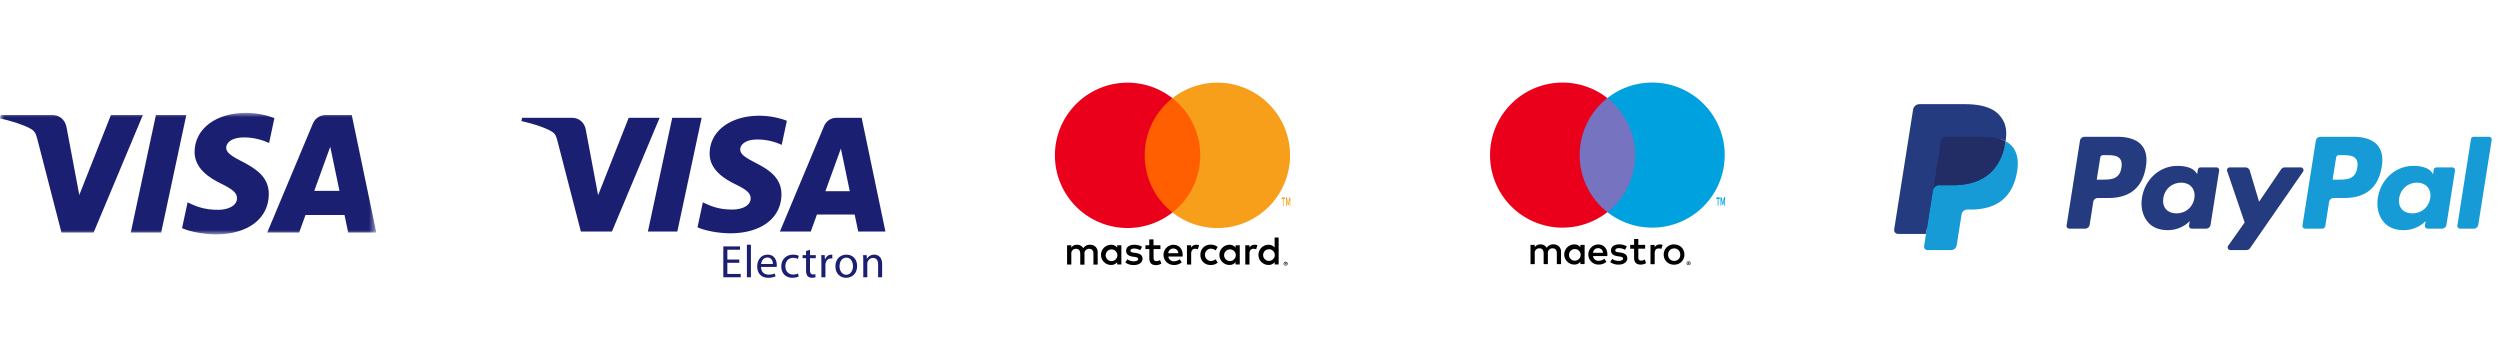 <svg width="288" height="40" viewBox="0 0 288 40" xmlns="http://www.w3.org/2000/svg" xmlns:xlink="http://www.w3.org/1999/xlink">
    <defs>
        <path id="eyxmrl3l7a" d="M0 7h43.35v14H0z"/>
    </defs>
    <g fill="none" fill-rule="evenodd">
        <path d="M0 0h287v40H0z"/>
        <g transform="translate(0 6)">
            <path d="M0 0h44v28H0z"/>
            <mask id="w0gylb96wb" fill="#fff">
                <use xlink:href="#eyxmrl3l7a"/>
            </mask>
            <path d="m21.464 7.247-2.897 13.541h-3.502l2.897-13.54h3.502zm14.738 8.743 1.843-5.084 1.061 5.084h-2.904zm3.908 4.798h3.24l-2.828-13.54h-2.99c-.673 0-1.24.39-1.491.993l-5.257 12.547h3.679l.73-2.022h4.494l.423 2.022zm-9.143-4.42c.015-3.575-4.942-3.772-4.908-5.368.011-.486.474-1.002 1.486-1.134.502-.066 1.885-.116 3.454.606l.615-2.872c-.843-.306-1.927-.6-3.277-.6-3.462 0-5.899 1.84-5.92 4.476-.022 1.95 1.74 3.037 3.067 3.685 1.365.663 1.823 1.09 1.818 1.683-.01.908-1.089 1.31-2.097 1.325-1.76.027-2.782-.476-3.597-.855l-.635 2.967c.819.375 2.33.703 3.896.719 3.68 0 6.087-1.818 6.098-4.633zM16.46 7.247l-5.675 13.54H7.08L4.288 9.982c-.17-.666-.317-.91-.833-1.19C2.614 8.335 1.223 7.907 0 7.641l.083-.394h5.96c.76 0 1.443.506 1.616 1.381l1.475 7.836 3.645-9.217h3.68z" fill="#1A1F71" mask="url(#w0gylb96wb)"/>
        </g>
        <path d="M118 6h34.137v28H118z"/>
        <path d="M126.453 30.477v-1.395a.828.828 0 0 0-.875-.884.86.86 0 0 0-.78.395.816.816 0 0 0-.736-.395.735.735 0 0 0-.65.33v-.274h-.485v2.223h.489v-1.223a.52.52 0 0 1 .544-.59c.32 0 .484.209.484.585v1.237h.488v-1.232a.523.523 0 0 1 .544-.59c.33 0 .488.209.488.585v1.237l.489-.009zm7.225-2.223h-.796v-.674h-.488v.674h-.442v.442h.451v1.023c0 .516.2.823.772.823.214 0 .424-.059.605-.172l-.14-.414a.893.893 0 0 1-.427.126c-.233 0-.321-.15-.321-.372v-1.014h.79l-.004-.442zm4.125-.056a.656.656 0 0 0-.586.326v-.27h-.479v2.223h.484v-1.246c0-.368.158-.572.465-.572a.788.788 0 0 1 .302.055l.149-.465c-.11-.04-.227-.06-.344-.06l.009.01zm-6.237.233a1.663 1.663 0 0 0-.907-.233c-.562 0-.93.27-.93.712 0 .362.27.586.768.655l.232.033c.265.037.39.107.39.233 0 .172-.176.27-.506.27a1.184 1.184 0 0 1-.74-.233l-.232.376c.282.197.62.298.963.289.641 0 1.013-.302 1.013-.726 0-.423-.293-.595-.776-.665l-.233-.032c-.209-.028-.376-.07-.376-.219s.158-.26.423-.26c.245.003.485.068.697.19l.214-.39zm12.955-.233a.656.656 0 0 0-.586.326v-.27h-.479v2.223h.484v-1.246c0-.368.158-.572.465-.572a.788.788 0 0 1 .302.055l.149-.465c-.11-.04-.227-.06-.344-.06l.01.01zm-6.232 1.163a1.123 1.123 0 0 0 1.186 1.163c.29.014.576-.08.8-.266l-.233-.39a.977.977 0 0 1-.581.2.714.714 0 0 1 0-1.423c.21.002.414.072.581.2l.233-.391a1.163 1.163 0 0 0-.8-.265 1.123 1.123 0 0 0-1.186 1.163v.009zm4.53 0v-1.107h-.484v.27a.844.844 0 0 0-.697-.326 1.163 1.163 0 0 0 0 2.326.844.844 0 0 0 .697-.326v.27h.484V29.36zm-1.8 0a.672.672 0 1 1 1.342.079.672.672 0 0 1-1.342-.08zm-5.837-1.163a1.163 1.163 0 1 0 .033 2.326c.334.017.663-.091.923-.303l-.233-.358c-.183.147-.41.23-.646.233a.616.616 0 0 1-.665-.544h1.651v-.186c0-.698-.433-1.163-1.056-1.163l-.007-.005zm0 .433a.551.551 0 0 1 .563.54h-1.163c.018-.311.28-.55.591-.54h.01zm12.118.735V27.36h-.465v1.163a.844.844 0 0 0-.698-.326 1.163 1.163 0 0 0 0 2.326.844.844 0 0 0 .698-.326v.27h.465v-1.102zm.807.788a.233.233 0 0 1 .16.063c.02.02.037.043.05.07a.216.216 0 0 1-.122.288.219.219 0 0 1-.088.018.233.233 0 0 1-.21-.135.219.219 0 0 1 .05-.241.233.233 0 0 1 .167-.063h-.007zm0 .393a.165.165 0 0 0 .12-.051.172.172 0 0 0 0-.233.172.172 0 0 0-.12-.051.174.174 0 0 0-.123.051.172.172 0 0 0 0 .233.172.172 0 0 0 .055.037c.024.01.05.015.075.014h-.007zm.014-.277a.093.093 0 0 1 .06.019c.015.012.022.03.021.049 0 .015-.005.03-.016.041a.081.081 0 0 1-.049.021l.067.077h-.053l-.063-.077h-.02v.077h-.045v-.205l.098-.002zm-.051.04v.055h.05c.01.003.02.003.029 0a.023.023 0 0 0 0-.02.023.023 0 0 0 0-.021.049.049 0 0 0-.028 0l-.051-.014zm-2.558-.944a.672.672 0 1 1 1.341.079.672.672 0 0 1-1.341-.08zm-16.332 0v-1.112h-.483v.27a.844.844 0 0 0-.698-.326 1.163 1.163 0 0 0 0 2.326.844.844 0 0 0 .698-.326v.27h.483v-1.102zm-1.8 0a.672.672 0 1 1 .675.711.667.667 0 0 1-.679-.711h.005z" fill="#000" fill-rule="nonzero"/>
        <g fill-rule="nonzero">
            <path fill="#FF5F00" d="M131.406 11.313h7.325v13.164h-7.325z"/>
            <path d="M131.87 17.897a8.357 8.357 0 0 1 3.198-6.583 8.371 8.371 0 1 0 0 13.164 8.357 8.357 0 0 1-3.197-6.581z" fill="#EB001B"/>
            <path d="M148.614 17.897a8.371 8.371 0 0 1-13.546 6.58 8.371 8.371 0 0 0 0-13.163 8.371 8.371 0 0 1 13.546 6.58v.003zM147.884 23.75v-.823h.155v-.17h-.393v.17h.169v.823h.069zm.762 0v-.993h-.118l-.14.709-.138-.71h-.105v.994h.086v-.745l.128.645h.09l.128-.645v.752l.07-.007z" fill="#F79E1B"/>
        </g>
        <path d="M60 6h42v28H60z"/>
        <path d="m75.987 13.572-5.49 13.098h-3.582l-2.702-10.453c-.163-.642-.306-.879-.804-1.15-.815-.443-2.16-.857-3.343-1.114l.08-.38h5.766c.734 0 1.395.488 1.563 1.334l1.427 7.58 3.525-8.915h3.56zm4.842 0L78.028 26.67h-3.389l2.802-13.098h3.388zm9.192 8.822c.015-3.456-4.778-3.648-4.747-5.192.011-.47.459-.97 1.437-1.097.485-.063 1.825-.113 3.342.586l.594-2.78a9.135 9.135 0 0 0-3.17-.578c-3.35 0-5.706 1.78-5.725 4.33-.022 1.885 1.683 2.937 2.966 3.565 1.32.641 1.763 1.054 1.757 1.627-.01.879-1.054 1.268-2.026 1.282-1.705.027-2.693-.46-3.48-.828l-.616 2.872c.793.363 2.254.679 3.768.695 3.56 0 5.89-1.76 5.9-4.482zm8.846 4.276H102l-2.737-13.098h-2.89c-.653 0-1.2.379-1.444.96L89.845 26.67h3.558l.706-1.956h4.347l.411 1.956zm-3.782-4.64 1.784-4.919 1.025 4.919h-2.81zm-9.919 8.245H83.79v1.282h1.54v.385h-2.004v-3.555h1.925v.385h-1.46v1.123h1.376v.38zm.875-2.078h.464v3.745h-.464v-3.745zm1.634 2.553c.01.628.406.886.876.886.332 0 .538-.058.707-.132l.084.333a2.084 2.084 0 0 1-.855.163c-.785 0-1.255-.522-1.255-1.292s.454-1.372 1.198-1.372c.838 0 1.054.728 1.054 1.198 0 .094-.005.163-.016.216h-1.793zm1.361-.333c.005-.29-.121-.748-.643-.748-.475 0-.676.427-.713.748h1.356zm2.974 1.435c-.122.058-.39.148-.733.148-.77 0-1.271-.522-1.271-1.303 0-.786.537-1.36 1.37-1.36.275 0 .518.068.644.137l-.105.353a1.138 1.138 0 0 0-.538-.122c-.586 0-.902.438-.902.966 0 .59.38.954.886.954.264 0 .438-.063.57-.12l.079.347zm1.302-3.075v.612h.664v.353h-.664v1.377c0 .317.09.496.348.496.126 0 .2-.01.269-.032l.021.354c-.09.031-.232.063-.412.063-.216 0-.39-.074-.5-.195-.127-.143-.18-.37-.18-.67v-1.393h-.396v-.353h.396v-.475l.454-.137zm1.312 1.409c0-.301-.005-.56-.02-.797h.405l.021.506h.016c.116-.342.4-.559.712-.559.048 0 .085.006.127.01v.439c-.048-.011-.095-.011-.159-.011-.326 0-.559.243-.622.591-.01.063-.016.142-.016.216v1.361h-.464v-1.756zm4.114.458c0 .944-.66 1.356-1.272 1.356-.685 0-1.223-.507-1.223-1.313 0-.85.564-1.35 1.266-1.35.733 0 1.229.532 1.229 1.307zm-2.02.027c0 .559.316.98.77.98.443 0 .775-.416.775-.99 0-.433-.217-.977-.765-.977-.543 0-.78.507-.78.987zm2.73-.591c0-.269-.005-.48-.02-.69h.41l.027.421h.01a.945.945 0 0 1 .845-.475c.353 0 .902.211.902 1.087v1.519h-.464V30.47c0-.411-.153-.754-.591-.754-.3 0-.538.216-.622.475a.659.659 0 0 0-.032.216v1.535h-.464V30.08z" fill="#1A1F71" fill-rule="nonzero"/>
        <g>
            <path d="M168.137 6h34.067v28h-34.067z"/>
            <path d="M179.832 30.426v-1.393a.824.824 0 0 0-.87-.88.859.859 0 0 0-.78.395.815.815 0 0 0-.734-.394.733.733 0 0 0-.65.33v-.275h-.482v2.217h.487v-1.228a.518.518 0 0 1 .543-.59c.32 0 .483.21.483.585v1.233h.487v-1.228a.522.522 0 0 1 .544-.59c.33 0 .487.21.487.585v1.233h.485zm2.716-1.107v-1.107h-.488v.269a.84.84 0 0 0-.696-.325 1.16 1.16 0 0 0 0 2.32c.27.011.53-.11.696-.324v.27h.483l.005-1.103zm-1.795 0a.67.67 0 1 1 .673.71.664.664 0 0 1-.677-.71h.004zm12.109-1.16c.159-.001.316.029.464.087a1.123 1.123 0 0 1 .629.615c.121.298.121.631 0 .929a1.121 1.121 0 0 1-.629.615 1.314 1.314 0 0 1-.952 0 1.133 1.133 0 0 1-.624-.615 1.232 1.232 0 0 1 0-.929 1.133 1.133 0 0 1 .624-.615c.153-.063.318-.095.483-.095l.005.007zm0 .463a.72.72 0 0 0-.276.051.652.652 0 0 0-.367.379.805.805 0 0 0 0 .575.65.65 0 0 0 .367.378.754.754 0 0 0 .782-.146.673.673 0 0 0 .146-.232.805.805 0 0 0 0-.575.673.673 0 0 0-.146-.232.664.664 0 0 0-.232-.147.72.72 0 0 0-.279-.065l.005.014zm-7.692.697c0-.697-.432-1.16-1.051-1.16a1.16 1.16 0 0 0 .032 2.32c.33.011.654-.1.908-.31l-.232-.358c-.184.147-.41.228-.646.232a.615.615 0 0 1-.663-.543h1.645c.007-.058.007-.116.007-.181zm-1.65-.195a.571.571 0 0 1 .583-.536.55.55 0 0 1 .561.538l-1.144-.002zm3.681-.348a1.427 1.427 0 0 0-.696-.19c-.265 0-.423.097-.423.26 0 .162.167.19.376.217l.232.033c.483.07.776.274.776.664s-.372.724-1.01.724a1.6 1.6 0 0 1-.959-.288l.233-.376c.213.158.473.24.738.232.33 0 .506-.097.506-.27 0-.125-.126-.194-.39-.231l-.232-.033c-.497-.07-.766-.292-.766-.654 0-.441.362-.71.928-.71.317-.011.63.07.903.232l-.216.39zm2.321-.126h-.787v1c0 .233.08.372.32.372a.891.891 0 0 0 .428-.125l.139.413c-.181.113-.39.172-.604.171-.57 0-.77-.306-.77-.821v-1.01h-.45v-.44h.45v-.674h.487v.673h.787v.441zm1.669-.496c.117 0 .233.02.343.06l-.148.464a.784.784 0 0 0-.302-.056c-.316 0-.464.205-.464.571v1.242h-.483v-2.216h.478v.269a.655.655 0 0 1 .585-.325l-.01-.01zm3.337 1.95a.232.232 0 0 1 .16.062c.02.02.037.043.05.07a.216.216 0 0 1-.122.287.218.218 0 0 1-.088.019.232.232 0 0 1-.209-.135.218.218 0 0 1 .05-.241.232.232 0 0 1 .148-.063h.011zm0 .391a.165.165 0 0 0 .121-.05.172.172 0 0 0-.12-.293.174.174 0 0 0-.124.05.172.172 0 0 0 0 .233.172.172 0 0 0 .123.051v.01zm.014-.276a.093.093 0 0 1 .06.019c.015.012.023.03.021.048.001.016-.005.031-.016.042a.081.081 0 0 1-.049.021l.068.077h-.054l-.062-.077h-.021v.077h-.044v-.214l.097.007zm-.05.04v.055h.05c.01.003.019.003.028 0a.023.023 0 0 0 0-.02.023.023 0 0 0 0-.021.049.049 0 0 0-.028 0l-.05-.014z" fill="#000" fill-rule="nonzero"/>
            <g fill-rule="nonzero">
                <path fill="#7673C0" d="M181.515 11.299h7.31v13.139h-7.31z"/>
                <path d="M181.979 17.87a8.342 8.342 0 0 1 3.191-6.571 8.355 8.355 0 1 0 0 13.139 8.342 8.342 0 0 1-3.191-6.569z" fill="#EB001B"/>
                <path d="M197.962 23.692v-.777h.155v-.167h-.393v.167h.155v.805l.083-.028zm.762 0v-.972h-.119l-.138.695-.139-.695h-.122v.972h.086v-.729l.129.632h.089l.128-.632v.736l.086-.007zM198.687 17.87a8.355 8.355 0 0 1-13.517 6.568 8.355 8.355 0 0 0 0-13.14 8.355 8.355 0 0 1 13.52 6.569l-.003.002z" fill="#00A1DF"/>
            </g>
        </g>
        <g>
            <path d="M218.408 6h69v28h-69z"/>
            <g fill-rule="nonzero">
                <path d="M243.944 15.76h-3.81a.53.53 0 0 0-.522.446l-1.54 9.769a.318.318 0 0 0 .313.366h1.819a.53.53 0 0 0 .523-.447l.416-2.635a.53.53 0 0 1 .522-.447h1.206c2.51 0 3.958-1.214 4.336-3.62.17-1.054.007-1.88-.486-2.46-.541-.636-1.502-.973-2.777-.973zm.44 3.567c-.208 1.367-1.253 1.367-2.263 1.367h-.575l.404-2.553a.318.318 0 0 1 .313-.268h.264c.688 0 1.337 0 1.672.392.2.234.261.582.185 1.062zm10.948-.044h-1.824a.318.318 0 0 0-.314.268l-.08.51-.128-.185c-.395-.573-1.276-.764-2.155-.764-2.016 0-3.738 1.526-4.073 3.668-.174 1.069.074 2.09.68 2.803.556.655 1.35.928 2.297.928 1.625 0 2.525-1.045 2.525-1.045l-.081.507a.318.318 0 0 0 .313.368h1.643a.53.53 0 0 0 .523-.448l.986-6.243a.316.316 0 0 0-.312-.367zm-2.543 3.55c-.176 1.043-1.003 1.742-2.058 1.742-.53 0-.953-.17-1.225-.491-.27-.32-.372-.775-.286-1.282.164-1.033 1.005-1.756 2.044-1.756.518 0 .939.172 1.216.497.278.328.389.786.309 1.29zm12.258-3.55h-1.833a.531.531 0 0 0-.438.232l-2.528 3.725-1.072-3.58a.53.53 0 0 0-.508-.377h-1.802a.318.318 0 0 0-.3.42l2.018 5.926-1.898 2.68a.318.318 0 0 0 .259.501h1.83a.529.529 0 0 0 .436-.227l6.097-8.801a.318.318 0 0 0-.26-.499z" fill="#253B80"/>
                <path d="M271.117 15.76h-3.81a.53.53 0 0 0-.523.446l-1.54 9.769a.317.317 0 0 0 .313.366h1.955a.37.37 0 0 0 .365-.313l.437-2.769a.53.53 0 0 1 .523-.447h1.205c2.51 0 3.958-1.214 4.337-3.62.17-1.054.006-1.88-.486-2.46-.541-.636-1.501-.973-2.776-.973zm.44 3.567c-.208 1.367-1.253 1.367-2.263 1.367h-.575l.404-2.553a.316.316 0 0 1 .313-.268h.264c.687 0 1.337 0 1.672.392.2.234.26.582.184 1.062zm10.947-.044h-1.824a.316.316 0 0 0-.313.268l-.08.51-.128-.185c-.395-.573-1.275-.764-2.154-.764-2.016 0-3.738 1.526-4.073 3.668-.174 1.069.073 2.09.68 2.803.556.655 1.35.928 2.297.928 1.624 0 2.525-1.045 2.525-1.045l-.081.507a.318.318 0 0 0 .314.368h1.642a.53.53 0 0 0 .523-.448l.986-6.243a.318.318 0 0 0-.314-.367zm-2.543 3.55c-.175 1.043-1.003 1.742-2.058 1.742-.529 0-.953-.17-1.225-.491-.27-.32-.371-.775-.287-1.282.166-1.033 1.006-1.756 2.045-1.756.518 0 .939.172 1.216.497.28.328.39.786.309 1.29zm4.693-6.806-1.563 9.948a.317.317 0 0 0 .313.366h1.572c.261 0 .483-.19.523-.447l1.542-9.768a.318.318 0 0 0-.313-.367h-1.76a.318.318 0 0 0-.314.268z" fill="#179BD7"/>
                <path d="m222.251 28.24.291-1.85-.649-.016h-3.098l2.153-13.654a.176.176 0 0 1 .175-.15h5.225c1.735 0 2.932.361 3.557 1.074.293.334.48.683.57 1.068.094.403.096.885.003 1.472l-.006.043v.377l.293.166c.223.113.424.266.593.452.25.286.413.65.481 1.08.07.442.047.97-.068 1.566-.134.686-.35 1.284-.642 1.773a3.647 3.647 0 0 1-1.017 1.114 4.124 4.124 0 0 1-1.369.618 6.828 6.828 0 0 1-1.711.198h-.407c-.29 0-.573.104-.795.292-.22.19-.368.452-.414.74l-.03.166-.515 3.262-.024.12c-.006.037-.016.056-.032.07a.086.086 0 0 1-.053.019h-2.511z" fill="#253B80"/>
                <path d="M231.042 16.27c-.016.1-.033.202-.053.307-.69 3.538-3.047 4.76-6.058 4.76h-1.533a.744.744 0 0 0-.735.63l-.785 4.978-.222 1.411a.392.392 0 0 0 .387.453h2.719a.654.654 0 0 0 .646-.551l.026-.138.512-3.249.033-.178a.654.654 0 0 1 .646-.553h.407c2.634 0 4.696-1.07 5.299-4.164.252-1.293.121-2.372-.545-3.132a2.6 2.6 0 0 0-.744-.573z" fill="#179BD7"/>
                <path d="M230.321 15.983a5.435 5.435 0 0 0-.67-.148 8.514 8.514 0 0 0-1.351-.099h-4.096a.653.653 0 0 0-.645.553l-.871 5.517-.025.161a.744.744 0 0 1 .735-.63h1.533c3.011 0 5.368-1.223 6.058-4.76.02-.105.037-.207.053-.306a3.673 3.673 0 0 0-.72-.288z" fill="#222D65"/>
                <path d="M223.559 16.289a.651.651 0 0 1 .645-.552h4.096c.485 0 .938.031 1.351.098.28.044.556.11.825.197.203.067.392.147.567.239.205-1.308-.002-2.198-.709-3.004-.78-.887-2.186-1.267-3.986-1.267h-5.224a.747.747 0 0 0-.738.631l-2.177 13.795a.449.449 0 0 0 .443.52h3.226l.81-5.14.87-5.517z" fill="#253B80"/>
            </g>
        </g>
    </g>
</svg>
